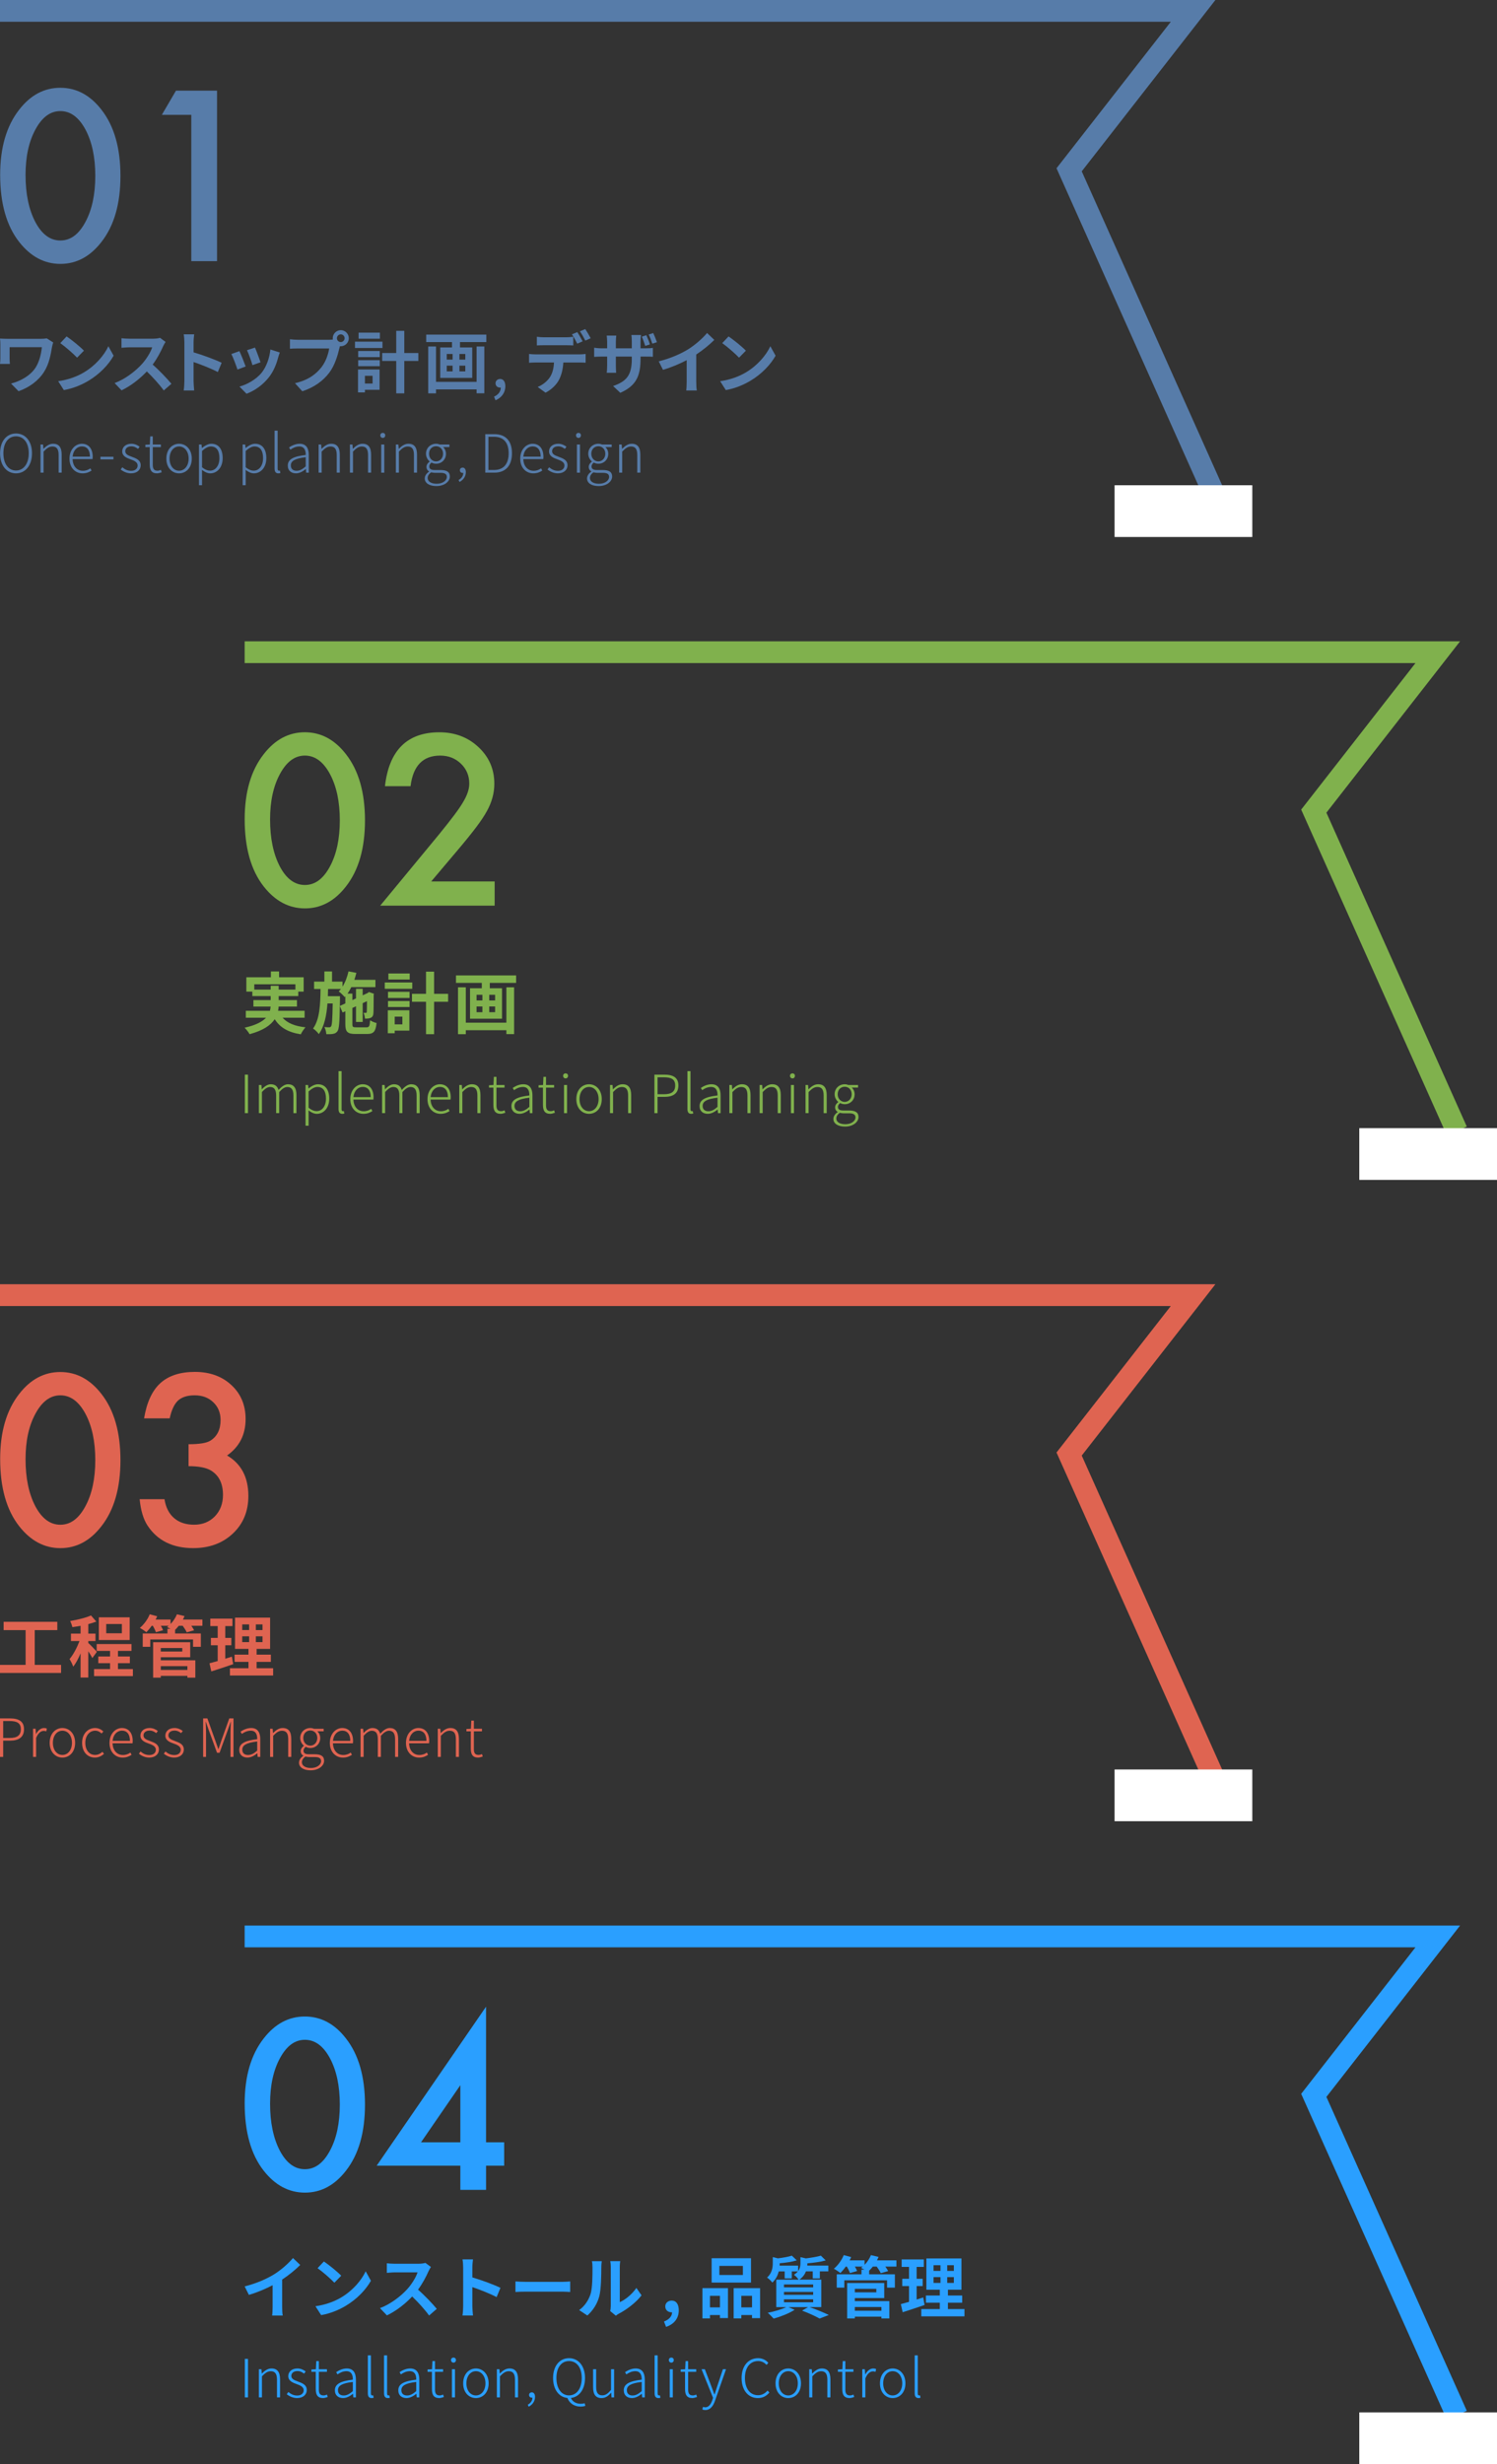 <?xml version="1.0" encoding="UTF-8"?>
<svg id="_レイヤー_1" data-name=" レイヤー 1" xmlns="http://www.w3.org/2000/svg" viewBox="0 0 1730.53 2847.23">
  <rect x="0" y="0" width="1730.53" height="2847.23" fill="#333333" stroke="none"/>
  <defs>
    <style>
      .cls-1 {
        fill: #2a9fff;
      }

      .cls-2 {
        fill: #df6451;
      }

      .cls-3 {
        stroke: #80b14d;
      }

      .cls-3, .cls-4, .cls-5, .cls-6 {
        fill: none;
        stroke-miterlimit: 10;
        stroke-width: 25.16px;
      }

      .cls-7 {
        fill: #577ca9;
      }

      .cls-4 {
        stroke: #df6451;
      }

      .cls-8 {
        fill: #fff;
      }

      .cls-5 {
        stroke: #2a9fff;
      }

      .cls-9 {
        fill: #80b14d;
      }

      .cls-6 {
        stroke: #577ca9;
      }
    </style>
  </defs>
  <g>
    <g>
      <path class="cls-7" d="M.18,201.97c0-31.38,7.31-56.43,21.94-75.15,13.1-16.93,28.96-25.39,47.59-25.39s34.49,8.46,47.59,25.39c14.63,18.71,21.94,44.19,21.94,76.42s-7.31,57.58-21.94,76.3c-13.1,16.93-28.92,25.39-47.46,25.39s-34.45-8.46-47.71-25.39C7.5,260.83.18,234.97.18,201.97ZM29.53,202.1c0,21.86,3.78,40.02,11.34,54.48,7.56,14.21,17.19,21.31,28.91,21.31s21.27-7.1,28.91-21.31c7.65-14.12,11.46-31.94,11.46-53.46s-3.82-39.38-11.46-53.58c-7.65-14.12-17.28-21.18-28.91-21.18s-21.14,7.06-28.79,21.18c-7.65,14.03-11.46,31.55-11.46,52.57h0Z"/>
      <path class="cls-7" d="M221.15,132.69h-34.06l16.33-27.94h47.46v196.99h-29.73v-169.05h0Z"/>
    </g>
    <polyline class="cls-6" points="0 12.58 1379.23 12.58 1235.91 196.2 1401.3 565.82"/>
    <g>
      <path class="cls-7" d="M.07,523.75c0-14.1,7.69-22.89,18.43-22.89s18.49,8.79,18.49,22.89-7.63,23.19-18.49,23.19S.07,537.91.07,523.75ZM33.21,523.75c0-12.09-5.86-19.59-14.71-19.59s-14.58,7.51-14.58,19.59,5.8,19.9,14.58,19.9,14.71-7.81,14.71-19.9h0Z"/>
      <path class="cls-7" d="M46.82,513.61h2.93l.43,4.94h.12c3.3-3.23,6.65-5.8,11.11-5.8,6.77,0,9.89,4.21,9.89,12.57v20.81h-3.54v-20.32c0-6.77-2.14-9.89-7.14-9.89-3.78,0-6.47,1.95-10.25,5.86v24.35h-3.54v-32.53h0Z"/>
      <path class="cls-7" d="M80.32,529.91c0-10.56,6.95-17.15,14.28-17.15,7.87,0,12.57,5.62,12.57,15.14,0,.91-.06,1.77-.18,2.57h-23.07c.18,7.93,4.88,13.49,11.9,13.49,3.48,0,6.22-1.1,8.67-2.81l1.34,2.62c-2.62,1.65-5.67,3.17-10.38,3.17-8.36,0-15.14-6.35-15.14-17.03ZM103.94,527.65c0-7.87-3.6-11.84-9.27-11.84-5.31,0-10.07,4.39-10.74,11.84h20.02Z"/>
      <path class="cls-7" d="M116.14,527.77h15.01v2.99h-15.01v-2.99Z"/>
      <path class="cls-7" d="M139.51,542.48l1.89-2.57c2.81,2.32,5.8,4.09,10.25,4.09,4.94,0,7.45-2.81,7.45-6.17,0-3.85-4.09-5.62-7.87-6.95-4.82-1.71-9.95-3.72-9.95-9.34,0-4.76,3.78-8.79,10.68-8.79,3.6,0,7.08,1.53,9.46,3.48l-1.89,2.44c-2.19-1.65-4.46-2.93-7.63-2.93-4.88,0-7.08,2.69-7.08,5.62,0,3.6,3.54,4.94,7.33,6.35,5.01,1.89,10.5,3.66,10.5,9.95,0,5.01-3.97,9.27-11.17,9.27-4.76,0-8.97-2.01-11.96-4.46h0Z"/>
      <path class="cls-7" d="M173.08,536.87v-20.26h-5.06v-2.69l5.19-.3.43-9.4h2.99v9.4h9.34v2.99h-9.34v20.5c0,4.09,1.1,6.77,5.43,6.77,1.22,0,2.81-.43,3.97-.98l.86,2.81c-1.89.67-3.97,1.22-5.43,1.22-6.41,0-8.36-4.03-8.36-10.07h0Z"/>
      <path class="cls-7" d="M192.3,529.91c0-10.86,6.83-17.15,14.71-17.15s14.71,6.29,14.71,17.15-6.83,17.03-14.71,17.03-14.71-6.22-14.71-17.03ZM218.06,529.91c0-8.3-4.7-14.03-11.05-14.03s-10.98,5.74-10.98,14.03,4.64,13.98,10.98,13.98,11.05-5.67,11.05-13.98Z"/>
      <path class="cls-7" d="M230.02,513.61h2.93l.43,3.97h.12c3.17-2.44,6.9-4.82,10.86-4.82,8.67,0,13.06,6.59,13.06,16.6,0,11.11-6.71,17.58-14.34,17.58-3.05,0-6.29-1.41-9.58-3.97l.06,5.98v11.71h-3.54v-47.05h0ZM253.63,529.36c0-7.81-2.69-13.49-9.95-13.49-3.11,0-6.35,1.83-10.13,5.19v18.79c3.48,2.93,6.83,3.97,9.22,3.97,6.35,0,10.86-5.74,10.86-14.46h0Z"/>
      <path class="cls-7" d="M280.49,513.61h2.93l.43,3.97h.12c3.17-2.44,6.9-4.82,10.86-4.82,8.67,0,13.06,6.59,13.06,16.6,0,11.11-6.71,17.58-14.34,17.58-3.05,0-6.29-1.41-9.58-3.97l.06,5.98v11.71h-3.54v-47.05h0ZM304.1,529.36c0-7.81-2.69-13.49-9.95-13.49-3.11,0-6.35,1.83-10.13,5.19v18.79c3.48,2.93,6.83,3.97,9.22,3.97,6.35,0,10.86-5.74,10.86-14.46h0Z"/>
      <path class="cls-7" d="M317.41,541.32v-43.7h3.54v44.06c0,1.53.61,2.19,1.46,2.19.25,0,.49,0,1.16-.12l.55,2.81c-.61.18-1.22.37-2.38.37-2.93,0-4.33-1.83-4.33-5.62h0Z"/>
      <path class="cls-7" d="M332.67,537.97c0-7.2,6.41-10.62,20.75-12.27.12-4.82-1.28-9.82-7.45-9.82-4.27,0-7.99,2.01-10.25,3.72l-1.59-2.57c2.5-1.71,7.02-4.27,12.33-4.27,7.75,0,10.5,5.55,10.5,12.75v20.63h-2.99l-.37-4.15h-.12c-3.3,2.69-7.2,4.94-11.35,4.94-5.25,0-9.46-2.93-9.46-8.97h0ZM353.42,538.88v-10.56c-12.82,1.46-17.21,4.46-17.21,9.46,0,4.46,3.05,6.17,6.65,6.17s6.71-1.71,10.56-5.06Z"/>
      <path class="cls-7" d="M368.31,513.61h2.93l.43,4.94h.12c3.3-3.23,6.65-5.8,11.11-5.8,6.77,0,9.89,4.21,9.89,12.57v20.81h-3.54v-20.32c0-6.77-2.14-9.89-7.14-9.89-3.78,0-6.47,1.95-10.25,5.86v24.35h-3.54v-32.53h0Z"/>
      <path class="cls-7" d="M404.5,513.61h2.93l.43,4.94h.12c3.3-3.23,6.65-5.8,11.11-5.8,6.77,0,9.89,4.21,9.89,12.57v20.81h-3.54v-20.32c0-6.77-2.14-9.89-7.14-9.89-3.78,0-6.47,1.95-10.25,5.86v24.35h-3.54v-32.53h0Z"/>
      <path class="cls-7" d="M439.65,503c0-1.71,1.22-2.81,2.87-2.81s2.81,1.1,2.81,2.81c0,1.83-1.22,2.99-2.81,2.99s-2.87-1.16-2.87-2.99ZM440.69,513.61h3.54v32.53h-3.54v-32.53Z"/>
      <path class="cls-7" d="M457.59,513.61h2.93l.43,4.94h.12c3.3-3.23,6.65-5.8,11.11-5.8,6.77,0,9.89,4.21,9.89,12.57v20.81h-3.54v-20.32c0-6.77-2.14-9.89-7.14-9.89-3.78,0-6.47,1.95-10.25,5.86v24.35h-3.54v-32.53h0Z"/>
      <path class="cls-7" d="M491.03,552.73c0-2.87,1.89-5.74,4.88-7.75v-.3c-1.65-.98-2.93-2.69-2.93-5.25,0-2.81,2.14-4.94,3.6-6.04v-.25c-2.07-1.71-4.15-4.94-4.15-8.85,0-6.77,5.25-11.53,11.66-11.53,1.77,0,3.3.43,4.33.86h11.11v2.93h-7.33c1.95,1.71,3.35,4.51,3.35,7.81,0,6.71-5.06,11.47-11.47,11.47-1.77,0-3.78-.49-5.25-1.34-1.34,1.1-2.57,2.44-2.57,4.51,0,2.32,1.41,4.09,6.1,4.09h6.83c7.38,0,10.86,2.32,10.86,7.51,0,5.67-6.1,11.05-15.62,11.05-8.11,0-13.43-3.42-13.43-8.91v-.02ZM516.54,551.09c0-3.48-2.57-4.76-7.38-4.76h-6.65c-.73,0-2.44-.18-4.09-.55-2.81,1.95-4.03,4.33-4.03,6.53,0,3.97,3.85,6.65,10.5,6.65,7.08,0,11.66-3.97,11.66-7.87h0ZM512.15,524.29c0-5.37-3.66-8.67-8.06-8.67s-8.11,3.3-8.11,8.67,3.78,8.85,8.11,8.85,8.06-3.54,8.06-8.85Z"/>
      <path class="cls-7" d="M530.15,554.56c3.23-1.71,5.37-4.58,5.37-8.18-.25.06-.49.06-.73.06-1.71,0-3.17-1.1-3.17-3.11s1.59-3.05,3.23-3.05c2.19,0,3.66,2.01,3.66,5.25,0,5.06-2.99,9.15-7.33,11.35l-1.04-2.32h0Z"/>
      <path class="cls-7" d="M560.97,501.65h10.5c13.67,0,20.38,8.48,20.38,22.09s-6.71,22.39-20.32,22.39h-10.56v-44.49ZM571.1,543.03c11.71,0,16.9-7.75,16.9-19.29s-5.19-19.04-16.9-19.04h-6.47v38.33h6.47Z"/>
      <path class="cls-7" d="M601.37,529.91c0-10.56,6.95-17.15,14.28-17.15,7.87,0,12.57,5.62,12.57,15.14,0,.91-.06,1.77-.18,2.57h-23.07c.18,7.93,4.88,13.49,11.9,13.49,3.48,0,6.22-1.1,8.67-2.81l1.34,2.62c-2.62,1.65-5.67,3.17-10.38,3.17-8.36,0-15.14-6.35-15.14-17.03ZM624.98,527.65c0-7.87-3.6-11.84-9.27-11.84-5.31,0-10.07,4.39-10.74,11.84h20.02Z"/>
      <path class="cls-7" d="M632.92,542.48l1.89-2.57c2.81,2.32,5.8,4.09,10.25,4.09,4.94,0,7.45-2.81,7.45-6.17,0-3.85-4.09-5.62-7.87-6.95-4.82-1.71-9.95-3.72-9.95-9.34,0-4.76,3.78-8.79,10.68-8.79,3.6,0,7.08,1.53,9.46,3.48l-1.89,2.44c-2.19-1.65-4.46-2.93-7.63-2.93-4.88,0-7.08,2.69-7.08,5.62,0,3.6,3.54,4.94,7.33,6.35,5.01,1.89,10.5,3.66,10.5,9.95,0,5.01-3.97,9.27-11.17,9.27-4.76,0-8.97-2.01-11.96-4.46h0Z"/>
      <path class="cls-7" d="M665.87,503c0-1.71,1.22-2.81,2.87-2.81s2.81,1.1,2.81,2.81c0,1.83-1.22,2.99-2.81,2.99s-2.87-1.16-2.87-2.99ZM666.91,513.61h3.54v32.53h-3.54v-32.53Z"/>
      <path class="cls-7" d="M678.63,552.73c0-2.87,1.89-5.74,4.88-7.75v-.3c-1.65-.98-2.93-2.69-2.93-5.25,0-2.81,2.14-4.94,3.6-6.04v-.25c-2.07-1.71-4.15-4.94-4.15-8.85,0-6.77,5.25-11.53,11.66-11.53,1.77,0,3.3.43,4.33.86h11.11v2.93h-7.33c1.95,1.71,3.35,4.51,3.35,7.81,0,6.71-5.06,11.47-11.47,11.47-1.77,0-3.78-.49-5.25-1.34-1.34,1.1-2.57,2.44-2.57,4.51,0,2.32,1.41,4.09,6.1,4.09h6.83c7.38,0,10.86,2.32,10.86,7.51,0,5.67-6.1,11.05-15.62,11.05-8.11,0-13.43-3.42-13.43-8.91v-.02ZM704.14,551.09c0-3.48-2.57-4.76-7.38-4.76h-6.65c-.73,0-2.44-.18-4.09-.55-2.81,1.95-4.03,4.33-4.03,6.53,0,3.97,3.85,6.65,10.5,6.65,7.08,0,11.66-3.97,11.66-7.87h0ZM699.74,524.29c0-5.37-3.66-8.67-8.06-8.67s-8.11,3.3-8.11,8.67,3.78,8.85,8.11,8.85,8.06-3.54,8.06-8.85Z"/>
      <path class="cls-7" d="M715.73,513.61h2.93l.43,4.94h.12c3.3-3.23,6.65-5.8,11.11-5.8,6.77,0,9.89,4.21,9.89,12.57v20.81h-3.54v-20.32c0-6.77-2.14-9.89-7.14-9.89-3.78,0-6.47,1.95-10.25,5.86v24.35h-3.54v-32.53h0Z"/>
    </g>
    <g>
      <path class="cls-7" d="M60.13,400.92c-1.4,8.15-3.18,19.42-9.25,28.82-6.45,10.18-17.01,17.94-29.44,22.29l-8.7-8.86c10.49-2.57,22.45-9.01,28.58-18.72,3.89-6.29,6.29-14.91,7.07-23.3H11.11v12.97c0,1.17.08,3.96.31,6.37H.01c.23-2.41.39-4.27.39-6.37v-16.39c0-2.1-.15-4.5-.39-6.53,2.49.15,5.9.31,9.55.31h37.13c2.64,0,5.28-.15,7.38-.54l7.46,4.74c-.47,1.17-1.17,4.11-1.4,5.21h0Z"/>
      <path class="cls-7" d="M97.02,430.28c13.28-7.85,23.38-19.73,28.27-30.21l6.06,10.95c-5.9,10.49-16.23,21.21-28.74,28.74-7.85,4.74-17.86,9.09-28.82,10.95l-6.53-10.25c12.11-1.71,22.22-5.67,29.75-10.18h0ZM97.02,405.19l-7.92,8.08c-4.04-4.35-13.75-12.82-19.42-16.78l7.3-7.77c5.44,3.65,15.54,11.73,20.04,16.47h0Z"/>
      <path class="cls-7" d="M188.67,399.91c-2.64,6.06-6.99,14.37-12.19,21.36,7.69,6.68,17.09,16.62,21.67,22.21l-8.86,7.69c-5.05-6.99-12.27-14.91-19.57-21.98-8.23,8.7-18.57,16.78-29.21,21.83l-8-8.39c12.5-4.66,24.54-14.14,31.85-22.29,5.13-5.82,9.86-13.51,11.57-19.03h-26.33c-3.26,0-7.53.47-9.17.54v-11.03c2.1.31,6.83.54,9.17.54h27.42c3.34,0,6.45-.47,8-1.01l6.37,4.74c-.62.86-2.02,3.26-2.72,4.82h0Z"/>
      <path class="cls-7" d="M213.14,395.63c0-2.72-.23-6.6-.78-9.32h12.11c-.31,2.72-.7,6.14-.7,9.32v11.5c10.41,3.03,25.32,8.54,32.47,12.04l-4.43,10.72c-8-4.19-19.65-8.7-28.04-11.57v21.98c0,2.25.39,7.69.7,10.87h-12.11c.47-3.11.78-7.77.78-10.87v-44.66h0Z"/>
      <path class="cls-7" d="M283.98,423.44l-9.47,3.57c-1.32-4.19-5.21-14.53-7.07-17.94l9.32-3.34c1.94,3.96,5.67,13.36,7.22,17.71h0ZM321.57,412.96c-2.02,7.85-5.28,15.92-10.57,22.76-7.22,9.32-16.93,15.85-26.02,19.26l-8.15-8.31c8.54-2.25,19.34-8.15,25.79-16.23,5.28-6.6,9.01-16.93,9.94-26.64l10.87,3.5c-.93,2.49-1.4,4.11-1.86,5.67h0ZM301.14,418.63l-9.32,3.26c-.93-3.81-4.35-13.21-6.29-17.25l9.24-3.03c1.47,3.34,5.28,13.44,6.37,17.01h0Z"/>
      <path class="cls-7" d="M393.96,381.5c5.05,0,9.25,4.19,9.25,9.32s-4.19,9.25-9.25,9.25c-.31,0-.7,0-1.01-.08-.23.86-.39,1.63-.62,2.33-1.79,7.61-5.13,19.65-11.65,28.27-6.99,9.32-17.4,17.01-31.22,21.51l-8.47-9.32c15.38-3.57,24.15-10.33,30.45-18.25,5.13-6.45,8.08-15.22,9.09-21.9h-36.12c-3.57,0-7.3.15-9.25.31v-10.95c2.25.31,6.68.62,9.25.62h35.96c1.09,0,2.79-.08,4.43-.31-.08-.47-.15-.93-.15-1.47,0-5.13,4.19-9.32,9.32-9.32h.01ZM393.96,395.25c2.41,0,4.43-2.02,4.43-4.43s-2.02-4.5-4.43-4.5-4.5,2.02-4.5,4.5,2.02,4.43,4.5,4.43Z"/>
      <path class="cls-7" d="M442.12,402.08h-31.77v-7.3h31.77v7.3ZM438.78,450.39h-16.93v3.03h-8v-26.49h24.93v23.46ZM414.08,405.57h24.93v7.07h-24.93v-7.07ZM414.08,416.22h24.93v6.91h-24.93v-6.91ZM439.17,391.36h-24.62v-6.99h24.62v6.99ZM421.85,434.24v8.93h8.86v-8.93h-8.86ZM483.59,417.07h-16.23v37.44h-9.32v-37.44h-16.23v-9.17h16.23v-25.63h9.32v25.63h16.23v9.17Z"/>
      <path class="cls-7" d="M562.2,386.63v8.62h-30.45v6.21h14.14v35.18h-36.97v-35.18h13.59v-6.21h-29.83v-8.62h69.51ZM550.94,400.37h8.93v54.06h-8.93v-4.5h-46.91v4.58h-9.01v-54.14h9.01v40.86h46.91v-40.86ZM516.45,415.52h6.76v-6.53h-6.76v6.53ZM516.45,429.11h6.76v-6.6h-6.76v6.6ZM537.89,408.99h-6.76v6.53h6.76v-6.53ZM537.89,422.51h-6.76v6.6h6.76v-6.6Z"/>
      <path class="cls-7" d="M571.13,458.32c4.89-2.18,7.77-5.98,7.77-10.57-.31.08-.54.08-.86.08-2.72,0-5.21-1.71-5.21-4.97,0-3.03,2.49-4.97,5.36-4.97,3.73,0,5.98,3.18,5.98,8.39,0,7.46-4.35,13.28-11.34,16.23l-1.71-4.19h0Z"/>
      <path class="cls-7" d="M619.05,409.46h50.87c1.63,0,5.05-.15,7.07-.47v10.1c-1.94-.15-4.89-.23-7.07-.23h-18.72c-.47,8-2.18,14.53-4.97,19.96-2.72,5.43-8.7,11.42-15.61,14.91l-9.09-6.6c5.51-2.1,10.95-6.53,14.06-11.11,3.18-4.82,4.5-10.64,4.82-17.17h-21.36c-2.25,0-5.28.15-7.46.31v-10.18c2.33.31,5.05.47,7.46.47h0ZM628.92,389.73h25.4c2.64,0,5.75-.23,8.39-.62v10.02c-2.64-.15-5.67-.23-8.39-.23h-25.4c-2.64,0-5.98.08-8.31.23v-10.02c2.49.39,5.67.62,8.31.62ZM673.5,394.39l-6.21,2.72c-1.63-3.18-4.04-7.85-6.14-10.79l6.21-2.57c1.94,2.87,4.66,7.77,6.14,10.64ZM682.82,390.82l-6.21,2.72c-1.63-3.26-4.11-7.77-6.21-10.72l6.14-2.57c2.02,2.95,4.89,7.85,6.29,10.57h0Z"/>
      <path class="cls-7" d="M717.07,453.89l-8.31-7.85c14.99-5.28,21.59-11.96,21.59-31.07v-2.95h-18.41v10.57c0,3.5.23,6.6.31,8.15h-10.87c.23-1.55.47-4.66.47-8.15v-10.57h-6.6c-3.89,0-6.68.23-8.39.31v-10.57c1.4.23,4.5.7,8.39.7h6.6v-7.69c0-2.25-.23-4.58-.47-6.99h11.03c-.15,1.47-.47,3.96-.47,7.07v7.61h18.41v-8.15c0-3.11-.23-5.67-.47-7.22h11.11c-.23,1.63-.54,4.11-.54,7.22v8.15h5.75c4.11,0,6.45-.15,8.54-.54v10.33c-1.71-.15-4.43-.23-8.47-.23h-5.82v2.57c0,19.26-4.58,30.99-23.38,39.3h0ZM751.25,397.96l-5.36,1.71c-1.09-3.26-2.49-7.53-3.96-10.64l5.21-1.71c1.47,3.11,3.26,7.61,4.11,10.64h0ZM759.41,395.4l-5.36,1.71c-1.09-3.34-2.57-7.53-4.19-10.57l5.28-1.71c1.47,3.11,3.26,7.61,4.27,10.57Z"/>
      <path class="cls-7" d="M795.45,403.64c8-4.97,16.86-12.74,21.9-18.87l8.39,8c-5.9,5.82-13.36,11.89-20.89,16.86v31.38c0,3.42.15,8.23.7,10.18h-12.27c.31-1.86.54-6.76.54-10.18v-24.86c-8,4.19-17.86,8.39-27.42,11.18l-4.89-9.79c13.9-3.57,25.32-8.62,33.94-13.9h0Z"/>
      <path class="cls-7" d="M862.25,430.28c13.28-7.85,23.38-19.73,28.27-30.21l6.06,10.95c-5.9,10.49-16.23,21.21-28.74,28.74-7.85,4.74-17.86,9.09-28.82,10.95l-6.53-10.25c12.11-1.71,22.21-5.67,29.75-10.18h0ZM862.25,405.19l-7.93,8.08c-4.04-4.35-13.75-12.82-19.42-16.78l7.3-7.77c5.43,3.65,15.54,11.73,20.04,16.47h0Z"/>
    </g>
    <rect class="cls-8" x="1288.45" y="560.69" width="159.2" height="59.79"/>
  </g>
  <g>
    <g>
      <path class="cls-2" d="M.18,1685.86c0-31.38,7.31-56.43,21.94-75.15,13.1-16.93,28.96-25.39,47.59-25.39s34.49,8.46,47.59,25.39c14.63,18.71,21.94,44.19,21.94,76.42s-7.31,57.58-21.94,76.3c-13.1,16.93-28.92,25.39-47.46,25.39s-34.45-8.46-47.71-25.39c-14.63-18.71-21.94-44.57-21.94-77.57ZM29.53,1685.99c0,21.86,3.78,40.02,11.34,54.48,7.56,14.21,17.19,21.31,28.91,21.31s21.27-7.1,28.91-21.31c7.65-14.12,11.46-31.94,11.46-53.46s-3.82-39.38-11.46-53.58c-7.65-14.12-17.28-21.18-28.91-21.18s-21.14,7.06-28.79,21.18c-7.65,14.03-11.46,31.56-11.46,52.57h0Z"/>
      <path class="cls-2" d="M217.97,1694.15v-25.39c12.59,0,21.05-1.41,25.39-4.21,7.74-4.93,11.61-12.84,11.61-23.73,0-8.42-2.81-15.27-8.42-20.54-5.53-5.36-12.71-8.04-21.56-8.04-8.25,0-14.63,2-19.14,5.99-4.34,4.08-7.57,10.97-9.7,20.67h-29.6c3.06-18.54,9.35-32.13,18.88-40.77,9.53-8.63,22.84-12.95,39.93-12.95s31.34,5.1,42.23,15.31c10.89,10.13,16.33,23.18,16.33,39.17,0,18.03-7.14,32.07-21.43,42.1,16.42,9.61,24.62,25.22,24.62,46.82,0,17.69-5.98,32.15-17.93,43.38-11.95,11.23-27.24,16.84-45.87,16.84-23.73,0-41.34-8.72-52.82-26.15-4.77-7.31-7.78-17.43-9.06-30.37h28.71c1.53,9.53,5.25,16.82,11.17,21.88,5.91,5.06,13.63,7.59,23.15,7.59s17.56-3.19,23.86-9.57c6.29-6.55,9.44-14.84,9.44-24.88,0-13.27-4.72-22.71-14.16-28.33-5.53-3.23-14.08-4.85-25.65-4.85v.02Z"/>
    </g>
    <polyline class="cls-4" points="0 1496.47 1379.23 1496.47 1235.91 1680.09 1401.3 2049.71"/>
    <g>
      <path class="cls-2" d="M0,1985.55h11.53c10.07,0,16.23,3.3,16.23,12.51s-6.1,13.18-15.99,13.18H3.67v18.79H0v-44.49H0ZM11.05,2008.19c8.79,0,13-2.99,13-10.13s-4.39-9.46-13.24-9.46H3.67v19.59h7.38Z"/>
      <path class="cls-2" d="M38.21,1997.51h2.93l.43,6.04h.12c2.19-4.09,5.43-6.9,9.22-6.9,1.28,0,2.26.18,3.3.73l-.73,3.17c-1.1-.43-1.71-.55-2.99-.55-2.87,0-6.35,2.14-8.73,8.18v21.85h-3.54v-32.53h-.01Z"/>
      <path class="cls-2" d="M57.43,2013.8c0-10.86,6.83-17.15,14.71-17.15s14.71,6.29,14.71,17.15-6.83,17.03-14.71,17.03-14.71-6.22-14.71-17.03ZM83.19,2013.8c0-8.3-4.7-14.03-11.05-14.03s-10.98,5.74-10.98,14.03,4.64,13.98,10.98,13.98,11.05-5.67,11.05-13.98Z"/>
      <path class="cls-2" d="M94.9,2013.8c0-10.86,7.02-17.15,15.07-17.15,4.33,0,7.26,1.95,9.52,3.97l-2.01,2.44c-2.01-1.89-4.39-3.3-7.45-3.3-6.47,0-11.41,5.74-11.41,14.03s4.51,13.98,11.35,13.98c3.35,0,6.29-1.65,8.48-3.6l1.77,2.44c-2.87,2.44-6.35,4.21-10.43,4.21-8.48,0-14.89-6.22-14.89-17.03h0Z"/>
      <path class="cls-2" d="M126.58,2013.8c0-10.56,6.95-17.15,14.28-17.15,7.87,0,12.57,5.62,12.57,15.14,0,.91-.06,1.77-.18,2.57h-23.07c.18,7.93,4.88,13.49,11.9,13.49,3.48,0,6.22-1.1,8.67-2.81l1.34,2.62c-2.62,1.65-5.67,3.17-10.38,3.17-8.36,0-15.14-6.35-15.14-17.03h0ZM150.19,2011.54c0-7.87-3.6-11.84-9.27-11.84-5.31,0-10.07,4.39-10.74,11.84h20.02Z"/>
      <path class="cls-2" d="M160.57,2026.37l1.89-2.57c2.81,2.32,5.8,4.09,10.25,4.09,4.94,0,7.45-2.81,7.45-6.17,0-3.85-4.09-5.62-7.87-6.95-4.82-1.71-9.95-3.72-9.95-9.34,0-4.76,3.78-8.79,10.68-8.79,3.6,0,7.08,1.53,9.46,3.48l-1.89,2.44c-2.19-1.65-4.46-2.93-7.63-2.93-4.88,0-7.08,2.69-7.08,5.62,0,3.6,3.54,4.94,7.33,6.35,5.01,1.89,10.5,3.66,10.5,9.95,0,5.01-3.97,9.27-11.17,9.27-4.76,0-8.97-2.01-11.96-4.46h0Z"/>
      <path class="cls-2" d="M189.38,2026.37l1.89-2.57c2.81,2.32,5.8,4.09,10.25,4.09,4.94,0,7.45-2.81,7.45-6.17,0-3.85-4.09-5.62-7.87-6.95-4.82-1.71-9.95-3.72-9.95-9.34,0-4.76,3.78-8.79,10.68-8.79,3.6,0,7.08,1.53,9.46,3.48l-1.89,2.44c-2.19-1.65-4.46-2.93-7.63-2.93-4.88,0-7.08,2.69-7.08,5.62,0,3.6,3.54,4.94,7.33,6.35,5.01,1.89,10.5,3.66,10.5,9.95,0,5.01-3.97,9.27-11.17,9.27-4.76,0-8.97-2.01-11.96-4.46h0Z"/>
      <path class="cls-2" d="M234.84,1985.55h4.88l9.15,25.57c1.16,3.23,2.32,6.53,3.48,9.77h.25c1.16-3.23,2.19-6.53,3.3-9.77l9.15-25.57h4.88v44.49h-3.48v-28.19c0-3.66.25-8.54.43-12.27h-.25l-3.48,9.95-9.34,25.75h-2.93l-9.4-25.75-3.48-9.95h-.25c.18,3.72.43,8.61.43,12.27v28.19h-3.35v-44.49h0Z"/>
      <path class="cls-2" d="M276.58,2021.85c0-7.2,6.41-10.62,20.75-12.27.12-4.82-1.28-9.82-7.45-9.82-4.27,0-7.99,2.01-10.25,3.72l-1.59-2.57c2.5-1.71,7.02-4.27,12.33-4.27,7.75,0,10.5,5.55,10.5,12.75v20.63h-2.99l-.37-4.15h-.12c-3.3,2.69-7.2,4.94-11.35,4.94-5.25,0-9.46-2.93-9.46-8.97h0ZM297.33,2022.77v-10.56c-12.82,1.46-17.21,4.46-17.21,9.46,0,4.46,3.05,6.17,6.65,6.17s6.71-1.71,10.56-5.06Z"/>
      <path class="cls-2" d="M312.22,1997.51h2.93l.43,4.94h.12c3.3-3.23,6.65-5.8,11.11-5.8,6.77,0,9.89,4.21,9.89,12.57v20.81h-3.54v-20.32c0-6.77-2.14-9.89-7.14-9.89-3.78,0-6.47,1.95-10.25,5.86v24.35h-3.54v-32.53h0Z"/>
      <path class="cls-2" d="M345.66,2036.63c0-2.87,1.89-5.74,4.88-7.75v-.3c-1.65-.98-2.93-2.69-2.93-5.25,0-2.81,2.14-4.94,3.6-6.04v-.25c-2.07-1.71-4.15-4.94-4.15-8.85,0-6.77,5.25-11.53,11.66-11.53,1.77,0,3.3.43,4.33.86h11.11v2.93h-7.33c1.95,1.71,3.35,4.51,3.35,7.81,0,6.71-5.06,11.47-11.47,11.47-1.77,0-3.78-.49-5.25-1.34-1.34,1.1-2.57,2.44-2.57,4.51,0,2.32,1.41,4.09,6.1,4.09h6.83c7.38,0,10.86,2.32,10.86,7.51,0,5.67-6.1,11.05-15.62,11.05-8.11,0-13.43-3.42-13.43-8.91v-.02ZM371.17,2034.97c0-3.48-2.57-4.76-7.38-4.76h-6.65c-.73,0-2.44-.18-4.09-.55-2.81,1.95-4.03,4.33-4.03,6.53,0,3.97,3.85,6.65,10.5,6.65,7.08,0,11.66-3.97,11.66-7.87h0ZM366.78,2008.19c0-5.37-3.66-8.67-8.06-8.67s-8.11,3.3-8.11,8.67,3.78,8.85,8.11,8.85,8.06-3.54,8.06-8.85Z"/>
      <path class="cls-2" d="M381.3,2013.8c0-10.56,6.95-17.15,14.28-17.15,7.87,0,12.57,5.62,12.57,15.14,0,.91-.06,1.77-.18,2.57h-23.07c.18,7.93,4.88,13.49,11.9,13.49,3.48,0,6.22-1.1,8.67-2.81l1.34,2.62c-2.62,1.65-5.67,3.17-10.38,3.17-8.36,0-15.14-6.35-15.14-17.03h0ZM404.92,2011.54c0-7.87-3.6-11.84-9.27-11.84-5.31,0-10.07,4.39-10.74,11.84h20.02Z"/>
      <path class="cls-2" d="M416.82,1997.51h2.93l.43,4.94h.12c2.93-3.23,6.59-5.8,10.25-5.8,5.19,0,7.81,2.62,8.97,6.59,3.66-3.97,7.2-6.59,10.98-6.59,6.53,0,9.77,4.21,9.77,12.57v20.81h-3.54v-20.32c0-6.77-2.26-9.89-7.02-9.89-2.93,0-5.92,1.95-9.4,5.86v24.35h-3.54v-20.32c0-6.77-2.19-9.89-7.02-9.89-2.87,0-5.98,1.95-9.4,5.86v24.35h-3.54v-32.53h0Z"/>
      <path class="cls-2" d="M469.31,2013.8c0-10.56,6.95-17.15,14.28-17.15,7.87,0,12.57,5.62,12.57,15.14,0,.91-.06,1.77-.18,2.57h-23.07c.18,7.93,4.88,13.49,11.9,13.49,3.48,0,6.22-1.1,8.67-2.81l1.34,2.62c-2.62,1.65-5.67,3.17-10.38,3.17-8.36,0-15.14-6.35-15.14-17.03h0ZM492.93,2011.54c0-7.87-3.6-11.84-9.27-11.84-5.31,0-10.07,4.39-10.74,11.84h20.02Z"/>
      <path class="cls-2" d="M506.05,1997.51h2.93l.43,4.94h.12c3.3-3.23,6.65-5.8,11.11-5.8,6.77,0,9.89,4.21,9.89,12.57v20.81h-3.54v-20.32c0-6.77-2.14-9.89-7.14-9.89-3.78,0-6.47,1.95-10.25,5.86v24.35h-3.54v-32.53h0Z"/>
      <path class="cls-2" d="M544.25,2020.76v-20.26h-5.06v-2.69l5.19-.3.43-9.4h2.99v9.4h9.34v2.99h-9.34v20.5c0,4.09,1.1,6.77,5.43,6.77,1.22,0,2.81-.43,3.97-.98l.86,2.81c-1.89.67-3.97,1.22-5.43,1.22-6.41,0-8.36-4.03-8.36-10.07h0Z"/>
    </g>
    <g>
      <path class="cls-2" d="M70.61,1923.72v9.32H0v-9.32h29.59v-40.15H4.19v-9.63h62.06v9.63h-26.1v40.15h30.45Z"/>
      <path class="cls-2" d="M106.72,1915.87c-.93-2.02-2.79-5.05-4.66-7.85v30.29h-8.93v-27.89c-2.49,5.98-5.43,11.5-8.47,15.38-.86-2.64-2.79-6.45-4.27-8.78,4.35-5.05,8.62-13.28,11.5-20.82h-9.86v-8.62h11.11v-9.01c-3.26.62-6.45,1.17-9.47,1.55-.47-2.1-1.55-5.21-2.57-7.07,8.54-1.47,18.1-3.73,24.08-6.45l6.14,7.07c-2.79,1.09-5.9,2.1-9.25,2.95v10.95h8.31v8.62h-8.31v2.25c2.1,1.71,8.47,8.47,9.94,10.18l-5.28,7.22h0ZM153.63,1928.61v8.08h-44.89v-8.08h18.49v-6.83h-13.59v-7.77h13.59v-6.45h-15.46v-7.92h40.23v7.92h-15.61v6.45h13.75v7.77h-13.75v6.83h17.25,0ZM149.91,1894.98h-35.65v-26.25h35.65v26.25ZM140.9,1876.49h-18.1v10.72h18.1v-10.72Z"/>
      <path class="cls-2" d="M233.95,1878.51h-12.82c1.32,1.86,2.57,3.73,3.26,5.21l-8.54,2.41c-.86-2.02-2.79-5.05-4.66-7.61h-4.5c-1.4,1.79-2.87,3.34-4.27,4.74v4.19h29.75v15.38h-9.01v-8.47h-49.47v8.47h-8.7v-15.38h28.58v-5.44h3.42c-1.4-.78-2.87-1.47-3.89-1.94.62-.47,1.32-1.01,1.94-1.55h-9.09c1.09,1.86,2.02,3.73,2.57,5.13l-8.31,2.33c-.62-1.94-2.02-4.89-3.57-7.46h-1.24c-2.02,2.87-4.19,5.44-6.21,7.46-1.79-1.47-5.43-3.96-7.53-4.97,4.66-3.89,9.09-9.86,11.42-15.77l8.62,2.33c-.54,1.24-1.17,2.49-1.79,3.73h17.25v5.21c3.11-3.18,5.75-7.22,7.38-11.26l8.78,2.1c-.54,1.32-1.17,2.64-1.86,3.96h22.53v7.22h-.02ZM185.87,1918.44h39.93v20.04h-9.17v-2.1h-30.76v2.1h-8.86v-40.93h42.87v17.32h-34.02v3.57h0ZM185.87,1904.23v4.04h24.86v-4.04h-24.86ZM185.87,1925.2v4.35h30.76v-4.35h-30.76,0Z"/>
      <path class="cls-2" d="M269.6,1922.87c-8.54,3.03-17.86,5.98-25.32,8.39l-2.1-9.4c2.72-.7,5.9-1.55,9.47-2.57v-18.25h-7.85v-8.47h7.85v-13.67h-8.54v-8.62h25.63v8.62h-8.31v13.67h6.99v8.47h-6.99v15.54c2.57-.78,5.13-1.55,7.61-2.41l1.55,8.7h0ZM315.74,1927.6v8.39h-49.94v-8.39h21.44v-7.38h-16.08v-8.31h16.08v-6.68h-15.54v-36.12h40.54v36.12h-15.61v6.68h16.47v8.31h-16.47v7.38h19.11ZM280.01,1883.48h8v-6.53h-8v6.53ZM280.01,1897.39h8v-6.68h-8v6.68ZM303.46,1876.96h-7.69v6.53h7.69v-6.53ZM303.46,1890.71h-7.69v6.68h7.69v-6.68Z"/>
    </g>
    <rect class="cls-8" x="1288.45" y="2044.57" width="159.2" height="59.79"/>
  </g>
  <g>
    <g>
      <path class="cls-1" d="M282.85,2430.55c0-31.38,7.31-56.43,21.94-75.15,13.1-16.93,28.96-25.39,47.59-25.39s34.49,8.46,47.59,25.39c14.63,18.71,21.94,44.19,21.94,76.42s-7.31,57.58-21.94,76.3c-13.1,16.93-28.92,25.39-47.46,25.39s-34.45-8.46-47.71-25.39c-14.63-18.71-21.94-44.57-21.94-77.57h0ZM312.2,2430.67c0,21.86,3.78,40.02,11.34,54.48,7.56,14.21,17.19,21.31,28.91,21.31s21.27-7.1,28.91-21.31c7.65-14.12,11.46-31.94,11.46-53.46s-3.82-39.38-11.46-53.58c-7.65-14.12-17.28-21.18-28.91-21.18s-21.14,7.06-28.79,21.18c-7.65,14.03-11.46,31.56-11.46,52.57h0Z"/>
      <path class="cls-1" d="M561.88,2475.33h20.93v27.05h-20.93v27.94h-29.73v-27.94h-96.71l126.43-183.72v156.67ZM532.15,2475.33v-65.96l-45.42,65.96h45.42Z"/>
    </g>
    <polyline class="cls-5" points="282.83 2237.5 1662.06 2237.5 1518.74 2421.13 1684.13 2790.75"/>
    <g>
      <path class="cls-1" d="M283.03,2725.61h3.66v44.49h-3.66v-44.49Z"/>
      <path class="cls-1" d="M299.26,2737.57h2.93l.43,4.94h.12c3.3-3.23,6.65-5.8,11.11-5.8,6.77,0,9.89,4.21,9.89,12.57v20.81h-3.54v-20.32c0-6.77-2.14-9.89-7.14-9.89-3.78,0-6.47,1.95-10.25,5.86v24.35h-3.54v-32.53h0Z"/>
      <path class="cls-1" d="M331.48,2766.43l1.89-2.57c2.81,2.32,5.8,4.09,10.25,4.09,4.94,0,7.45-2.81,7.45-6.17,0-3.85-4.09-5.62-7.87-6.95-4.82-1.71-9.95-3.72-9.95-9.34,0-4.76,3.78-8.79,10.68-8.79,3.6,0,7.08,1.53,9.46,3.48l-1.89,2.44c-2.19-1.65-4.46-2.93-7.63-2.93-4.88,0-7.08,2.69-7.08,5.62,0,3.6,3.54,4.94,7.33,6.35,5.01,1.89,10.5,3.66,10.5,9.95,0,5.01-3.97,9.27-11.17,9.27-4.76,0-8.97-2.01-11.96-4.46h0Z"/>
      <path class="cls-1" d="M365.05,2760.82v-20.26h-5.06v-2.69l5.19-.3.43-9.4h2.99v9.4h9.34v2.99h-9.34v20.5c0,4.09,1.1,6.77,5.43,6.77,1.22,0,2.81-.43,3.97-.98l.86,2.81c-1.89.67-3.97,1.22-5.43,1.22-6.41,0-8.36-4.03-8.36-10.07h0Z"/>
      <path class="cls-1" d="M387.14,2761.92c0-7.2,6.41-10.62,20.75-12.27.12-4.82-1.28-9.82-7.45-9.82-4.27,0-7.99,2.01-10.25,3.72l-1.59-2.57c2.5-1.71,7.02-4.27,12.33-4.27,7.75,0,10.5,5.55,10.5,12.75v20.63h-2.99l-.37-4.15h-.12c-3.3,2.69-7.2,4.94-11.35,4.94-5.25,0-9.46-2.93-9.46-8.97h0ZM407.89,2762.83v-10.56c-12.82,1.46-17.21,4.46-17.21,9.46,0,4.46,3.05,6.17,6.65,6.17s6.71-1.71,10.56-5.06Z"/>
      <path class="cls-1" d="M425.22,2765.27v-43.7h3.54v44.06c0,1.53.61,2.19,1.46,2.19.25,0,.49,0,1.16-.12l.55,2.81c-.61.18-1.22.37-2.38.37-2.93,0-4.33-1.83-4.33-5.62h0Z"/>
      <path class="cls-1" d="M443.95,2765.27v-43.7h3.54v44.06c0,1.53.61,2.19,1.46,2.19.25,0,.49,0,1.16-.12l.55,2.81c-.61.18-1.22.37-2.38.37-2.93,0-4.33-1.83-4.33-5.62h0Z"/>
      <path class="cls-1" d="M460.43,2761.92c0-7.2,6.41-10.62,20.75-12.27.12-4.82-1.28-9.82-7.45-9.82-4.27,0-7.99,2.01-10.25,3.72l-1.59-2.57c2.5-1.71,7.02-4.27,12.33-4.27,7.75,0,10.5,5.55,10.5,12.75v20.63h-2.99l-.37-4.15h-.12c-3.3,2.69-7.2,4.94-11.35,4.94-5.25,0-9.46-2.93-9.46-8.97h0ZM481.18,2762.83v-10.56c-12.82,1.46-17.21,4.46-17.21,9.46,0,4.46,3.05,6.17,6.65,6.17s6.71-1.71,10.56-5.06Z"/>
      <path class="cls-1" d="M499.31,2760.82v-20.26h-5.06v-2.69l5.19-.3.43-9.4h2.99v9.4h9.34v2.99h-9.34v20.5c0,4.09,1.1,6.77,5.43,6.77,1.22,0,2.81-.43,3.97-.98l.86,2.81c-1.89.67-3.97,1.22-5.43,1.22-6.41,0-8.36-4.03-8.36-10.07h0Z"/>
      <path class="cls-1" d="M521.4,2726.95c0-1.71,1.22-2.81,2.87-2.81s2.81,1.1,2.81,2.81c0,1.83-1.22,2.99-2.81,2.99s-2.87-1.16-2.87-2.99ZM522.43,2737.57h3.54v32.53h-3.54v-32.53Z"/>
      <path class="cls-1" d="M535.43,2753.86c0-10.86,6.83-17.15,14.71-17.15s14.71,6.29,14.71,17.15-6.83,17.03-14.71,17.03-14.71-6.22-14.71-17.03ZM561.19,2753.86c0-8.3-4.7-14.03-11.05-14.03s-10.98,5.74-10.98,14.03,4.64,13.98,10.98,13.98,11.05-5.67,11.05-13.98Z"/>
      <path class="cls-1" d="M574.37,2737.57h2.93l.43,4.94h.12c3.3-3.23,6.65-5.8,11.11-5.8,6.77,0,9.89,4.21,9.89,12.57v20.81h-3.54v-20.32c0-6.77-2.14-9.89-7.14-9.89-3.78,0-6.47,1.95-10.25,5.86v24.35h-3.54v-32.53h0Z"/>
      <path class="cls-1" d="M610.13,2778.52c3.23-1.71,5.37-4.58,5.37-8.18-.25.06-.49.06-.73.06-1.71,0-3.17-1.1-3.17-3.11s1.59-3.05,3.23-3.05c2.19,0,3.66,2.01,3.66,5.25,0,5.06-2.99,9.15-7.33,11.35l-1.04-2.32h0Z"/>
      <path class="cls-1" d="M655.9,2770.77c-9.77-.98-16.54-9.77-16.54-23.07,0-14.1,7.69-22.89,18.43-22.89s18.49,8.79,18.49,22.89c0,13.18-6.65,21.97-16.35,23.07,1.95,4.33,6.1,6.71,11.41,6.71,2.01,0,3.42-.25,4.51-.61l.79,3.05c-1.22.43-3.35.79-5.67.79-7.63,0-12.82-4.21-15.07-9.95ZM672.5,2747.7c0-12.09-5.86-19.59-14.71-19.59s-14.58,7.51-14.58,19.59,5.8,20.08,14.58,20.08,14.71-7.87,14.71-20.08Z"/>
      <path class="cls-1" d="M685.62,2758.38v-20.81h3.54v20.38c0,6.65,2.07,9.77,7.08,9.77,3.78,0,6.47-1.95,10.13-6.35v-23.8h3.54v32.53h-2.99l-.3-5.37h-.18c-3.17,3.66-6.47,6.17-10.98,6.17-6.77,0-9.82-4.15-9.82-12.51h0Z"/>
      <path class="cls-1" d="M721.08,2761.92c0-7.2,6.41-10.62,20.75-12.27.12-4.82-1.28-9.82-7.45-9.82-4.27,0-7.99,2.01-10.25,3.72l-1.59-2.57c2.5-1.71,7.02-4.27,12.33-4.27,7.75,0,10.5,5.55,10.5,12.75v20.63h-2.99l-.37-4.15h-.12c-3.3,2.69-7.2,4.94-11.35,4.94-5.25,0-9.46-2.93-9.46-8.97h0ZM741.83,2762.83v-10.56c-12.82,1.46-17.21,4.46-17.21,9.46,0,4.46,3.05,6.17,6.65,6.17s6.71-1.71,10.56-5.06Z"/>
      <path class="cls-1" d="M756.72,2765.27v-43.7h3.54v44.06c0,1.53.61,2.19,1.46,2.19.25,0,.49,0,1.16-.12l.55,2.81c-.61.18-1.22.37-2.38.37-2.93,0-4.33-1.83-4.33-5.62h0Z"/>
      <path class="cls-1" d="M773.19,2726.95c0-1.71,1.22-2.81,2.87-2.81s2.81,1.1,2.81,2.81c0,1.83-1.22,2.99-2.81,2.99s-2.87-1.16-2.87-2.99ZM774.23,2737.57h3.54v32.53h-3.54v-32.53Z"/>
      <path class="cls-1" d="M791.93,2760.82v-20.26h-5.06v-2.69l5.19-.3.43-9.4h2.99v9.4h9.34v2.99h-9.34v20.5c0,4.09,1.1,6.77,5.43,6.77,1.22,0,2.81-.43,3.97-.98l.86,2.81c-1.89.67-3.97,1.22-5.43,1.22-6.41,0-8.36-4.03-8.36-10.07h0Z"/>
      <path class="cls-1" d="M811.89,2784.07l.79-2.99c.67.25,1.71.49,2.62.49,3.9,0,6.53-3.54,8.11-8.24l.86-2.75-13.3-33.02h3.85l7.57,19.9c1.04,2.81,2.26,6.22,3.42,9.15h.3c.98-2.93,2.01-6.35,2.93-9.15l6.65-19.9h3.6l-12.69,36.31c-1.89,5.62-5.25,10.86-11.23,10.86-1.28,0-2.57-.25-3.48-.67h0Z"/>
      <path class="cls-1" d="M857.29,2747.82c0-14.22,7.87-23.01,19.16-23.01,5.25,0,9.34,2.57,11.71,5.37l-2.07,2.38c-2.38-2.69-5.55-4.46-9.64-4.46-9.4,0-15.32,7.57-15.32,19.59s5.8,19.9,15.14,19.9c4.51,0,7.87-1.89,11.05-5.37l2.07,2.32c-3.42,3.97-7.57,6.35-13.3,6.35-10.98,0-18.79-8.85-18.79-23.07h0Z"/>
      <path class="cls-1" d="M896.53,2753.86c0-10.86,6.83-17.15,14.71-17.15s14.71,6.29,14.71,17.15-6.83,17.03-14.71,17.03-14.71-6.22-14.71-17.03ZM922.29,2753.86c0-8.3-4.7-14.03-11.05-14.03s-10.98,5.74-10.98,14.03,4.64,13.98,10.98,13.98,11.05-5.67,11.05-13.98Z"/>
      <path class="cls-1" d="M935.47,2737.57h2.93l.43,4.94h.12c3.3-3.23,6.65-5.8,11.11-5.8,6.77,0,9.89,4.21,9.89,12.57v20.81h-3.54v-20.32c0-6.77-2.14-9.89-7.14-9.89-3.78,0-6.47,1.95-10.25,5.86v24.35h-3.54v-32.53h0Z"/>
      <path class="cls-1" d="M973.67,2760.82v-20.26h-5.06v-2.69l5.19-.3.43-9.4h2.99v9.4h9.34v2.99h-9.34v20.5c0,4.09,1.1,6.77,5.43,6.77,1.22,0,2.81-.43,3.97-.98l.86,2.81c-1.89.67-3.97,1.22-5.43,1.22-6.41,0-8.36-4.03-8.36-10.07h0Z"/>
      <path class="cls-1" d="M996.8,2737.57h2.93l.43,6.04h.12c2.19-4.09,5.43-6.9,9.22-6.9,1.28,0,2.26.18,3.3.73l-.73,3.17c-1.1-.43-1.71-.55-2.99-.55-2.87,0-6.35,2.14-8.73,8.18v21.85h-3.54v-32.53h-.01Z"/>
      <path class="cls-1" d="M1017.24,2753.86c0-10.86,6.83-17.15,14.71-17.15s14.71,6.29,14.71,17.15-6.83,17.03-14.71,17.03-14.71-6.22-14.71-17.03ZM1042.99,2753.86c0-8.3-4.7-14.03-11.05-14.03s-10.98,5.74-10.98,14.03,4.64,13.98,10.98,13.98,11.05-5.67,11.05-13.98Z"/>
      <path class="cls-1" d="M1057.39,2765.27v-43.7h3.54v44.06c0,1.53.61,2.19,1.46,2.19.25,0,.49,0,1.16-.12l.55,2.81c-.61.18-1.22.37-2.38.37-2.93,0-4.33-1.83-4.33-5.62h0Z"/>
    </g>
    <g>
      <path class="cls-1" d="M316.77,2627.97c8-4.97,16.86-12.74,21.9-18.87l8.39,8c-5.9,5.82-13.36,11.89-20.89,16.86v31.38c0,3.42.15,8.23.7,10.18h-12.27c.31-1.86.54-6.76.54-10.18v-24.86c-8,4.19-17.86,8.39-27.42,11.18l-4.89-9.79c13.9-3.57,25.32-8.62,33.94-13.9h0Z"/>
      <path class="cls-1" d="M394.45,2654.61c13.28-7.85,23.38-19.73,28.27-30.22l6.06,10.95c-5.9,10.49-16.23,21.21-28.74,28.74-7.85,4.74-17.86,9.09-28.82,10.95l-6.53-10.25c12.11-1.71,22.22-5.67,29.75-10.18ZM394.45,2629.52l-7.92,8.08c-4.04-4.35-13.75-12.82-19.42-16.78l7.3-7.77c5.44,3.65,15.54,11.73,20.04,16.47h0Z"/>
      <path class="cls-1" d="M495.42,2624.24c-2.64,6.06-6.99,14.37-12.19,21.36,7.69,6.68,17.09,16.62,21.67,22.21l-8.86,7.69c-5.05-6.99-12.27-14.91-19.57-21.98-8.23,8.7-18.57,16.78-29.21,21.83l-8-8.39c12.5-4.66,24.54-14.14,31.85-22.29,5.13-5.82,9.86-13.51,11.57-19.03h-26.33c-3.26,0-7.53.47-9.17.54v-11.03c2.1.31,6.83.54,9.17.54h27.42c3.34,0,6.45-.47,8-1.01l6.37,4.74c-.62.86-2.02,3.26-2.72,4.82h0Z"/>
      <path class="cls-1" d="M535.42,2619.97c0-2.72-.23-6.6-.78-9.32h12.11c-.31,2.72-.7,6.14-.7,9.32v11.5c10.41,3.03,25.32,8.54,32.47,12.04l-4.43,10.72c-8-4.19-19.65-8.7-28.04-11.57v21.98c0,2.25.39,7.69.7,10.87h-12.11c.47-3.11.78-7.77.78-10.87v-44.66h0Z"/>
      <path class="cls-1" d="M608.35,2636.59h41.71c3.65,0,7.07-.31,9.09-.47v12.19c-1.86-.08-5.82-.39-9.09-.39h-41.71c-4.43,0-9.63.15-12.5.39v-12.19c2.79.23,8.47.47,12.5.47Z"/>
      <path class="cls-1" d="M682.69,2650.65c2.18-6.68,2.25-21.36,2.25-30.76,0-3.11-.23-5.21-.7-7.14h11.42c-.08.39-.54,3.81-.54,7.07,0,9.17-.23,25.55-2.33,33.4-2.33,8.78-7.22,16.39-13.82,22.29l-9.47-6.29c6.83-4.82,11.03-11.96,13.21-18.57h0ZM706.06,2664.63v-45.28c0-3.5-.54-6.45-.62-6.68h11.57c-.08.23-.54,3.26-.54,6.76v40.62c6.29-2.72,13.98-8.86,19.18-16.39l5.98,8.54c-6.45,8.39-17.63,16.78-26.33,21.21-1.71.93-2.64,1.71-3.34,2.33l-6.53-5.36c.31-1.47.62-3.65.62-5.75h0Z"/>
      <path class="cls-1" d="M767.58,2682.41c6.06-2.25,9.4-6.29,9.32-10.64h-.7c-3.73,0-7.14-2.41-7.14-6.76,0-4.11,3.34-6.76,7.38-6.76,5.28,0,8.23,4.19,8.23,11.26,0,9.09-5.28,16-14.68,19.11l-2.41-6.21h0Z"/>
      <path class="cls-1" d="M812.01,2643.89h29.51v34.57h-9.24v-3.5h-11.57v3.89h-8.7v-34.95h0ZM820.71,2652.75v13.36h11.57v-13.36h-11.57ZM868.17,2637.44h-45.51v-28.12h45.51v28.12ZM858.77,2618.18h-27.18v10.49h27.18v-10.49ZM878.65,2643.89v34.64h-9.32v-3.57h-12.35v3.89h-8.86v-34.95h30.53ZM869.33,2666.11v-13.36h-12.35v13.36h12.35Z"/>
      <path class="cls-1" d="M935.97,2665.8c7.93,2.79,16.86,6.53,22.14,9.09l-10.72,4.11c-4.43-2.57-12.35-6.21-20.19-9.17l6.99-4.04h-22.68l7.07,3.11c-6.45,4.19-16.39,8-24.23,10.18-1.63-1.79-4.89-5.13-6.83-6.76,7.54-1.4,16-3.89,21.36-6.53h-11.5v-31.69h25.79c-1.17-1.94-3.73-4.58-5.36-5.67,1.94-1.24,3.42-2.57,4.5-3.89h-6.99v8.08h-8.23v-8.08h-6.83c-1.17,4.43-3.34,9.17-7.46,12.89-1.24-1.71-4.19-4.66-6.06-5.75,5.67-5.13,6.6-11.5,6.6-16.62v-7.07l5.9,1.47c6.06-.7,12.27-1.86,16.15-3.11l5.67,5.43c-5.59,1.71-12.97,2.79-19.73,3.34v.39c0,.7,0,1.55-.08,2.33h21.36v6.29c2.25-2.95,2.72-6.06,2.72-9.01v-7.07l6.21,1.47c6.45-.78,13.21-1.94,17.4-3.18l5.59,5.51c-5.98,1.71-13.98,2.72-21.21,3.34v.39c0,.7,0,1.47-.08,2.25h24.31v6.68h-9.79v8.15h-8.23v-8.15h-7.85c-1.32,3.42-3.65,6.76-7.61,9.55h25.32v31.69h-13.44l.02.02ZM906.3,2642.96h33.71v-3.34h-33.71v3.34ZM906.3,2651.58h33.71v-3.34h-33.71v3.34ZM906.3,2660.2h33.71v-3.42h-33.71v3.42Z"/>
      <path class="cls-1" d="M1036.25,2618.96h-12.82c1.32,1.86,2.57,3.73,3.26,5.21l-8.54,2.41c-.86-2.02-2.79-5.05-4.66-7.61h-4.5c-1.4,1.79-2.87,3.34-4.27,4.74v4.19h29.75v15.38h-9.01v-8.47h-49.47v8.47h-8.7v-15.38h28.58v-5.44h3.42c-1.4-.78-2.87-1.47-3.89-1.94.62-.47,1.32-1.01,1.94-1.55h-9.09c1.09,1.86,2.02,3.73,2.57,5.13l-8.31,2.33c-.62-1.94-2.02-4.89-3.57-7.46h-1.24c-2.02,2.87-4.19,5.43-6.21,7.46-1.79-1.47-5.44-3.96-7.54-4.97,4.66-3.89,9.09-9.86,11.42-15.77l8.62,2.33c-.54,1.24-1.17,2.49-1.79,3.73h17.24v5.21c3.11-3.18,5.75-7.22,7.38-11.26l8.78,2.1c-.54,1.32-1.17,2.64-1.86,3.96h22.53v7.22h0ZM988.17,2658.88h39.93v20.04h-9.17v-2.1h-30.76v2.1h-8.86v-40.93h42.87v17.32h-34.02v3.57h0ZM988.17,2644.67v4.04h24.86v-4.04h-24.86ZM988.17,2665.64v4.35h30.76v-4.35h-30.76Z"/>
      <path class="cls-1" d="M1068.79,2663.31c-8.54,3.03-17.86,5.98-25.32,8.39l-2.1-9.4c2.72-.7,5.9-1.55,9.47-2.57v-18.25h-7.85v-8.47h7.85v-13.67h-8.54v-8.62h25.63v8.62h-8.31v13.67h6.99v8.47h-6.99v15.54c2.57-.78,5.13-1.55,7.61-2.41l1.55,8.7h0ZM1114.93,2668.05v8.39h-49.94v-8.39h21.44v-7.38h-16.08v-8.31h16.08v-6.68h-15.54v-36.12h40.54v36.12h-15.61v6.68h16.47v8.31h-16.47v7.38h19.11ZM1079.2,2623.93h8v-6.53h-8v6.53ZM1079.2,2637.83h8v-6.68h-8v6.68ZM1102.66,2617.4h-7.69v6.53h7.69v-6.53ZM1102.66,2631.15h-7.69v6.68h7.69v-6.68Z"/>
    </g>
    <rect class="cls-8" x="1571.33" y="2787.43" width="159.2" height="59.79"/>
  </g>
  <g>
    <g>
      <path class="cls-9" d="M282.85,946.65c0-31.38,7.31-56.43,21.94-75.15,13.1-16.93,28.96-25.39,47.59-25.39s34.49,8.46,47.59,25.39c14.63,18.71,21.94,44.19,21.94,76.42s-7.31,57.58-21.94,76.3c-13.1,16.93-28.92,25.39-47.46,25.39s-34.45-8.46-47.71-25.39c-14.63-18.71-21.94-44.57-21.94-77.57h0ZM312.2,946.79c0,21.86,3.78,40.02,11.34,54.48,7.56,14.21,17.19,21.31,28.91,21.31s21.27-7.1,28.91-21.31c7.65-14.12,11.46-31.94,11.46-53.46s-3.82-39.38-11.46-53.58c-7.65-14.12-17.28-21.18-28.91-21.18s-21.14,7.06-28.79,21.18c-7.65,14.03-11.46,31.56-11.46,52.57h0Z"/>
      <path class="cls-9" d="M498.47,1018.49h73.36v27.94h-132.3l68.38-82.8c6.72-8.25,12.35-15.39,16.9-21.43,4.55-6.04,8.02-11.1,10.4-15.18,4.85-7.99,7.27-15.18,7.27-21.56,0-9.19-3.23-16.89-9.7-23.09-6.46-6.21-14.46-9.31-23.99-9.31-19.9,0-31.3,11.78-34.19,35.34h-29.6c4.76-41.51,25.73-62.26,62.9-62.26,17.94,0,33,5.7,45.17,17.1,12.25,11.4,18.37,25.51,18.37,42.36,0,10.71-2.85,21.22-8.55,31.51-2.89,5.36-7.13,11.72-12.7,19.07-5.57,7.36-12.61,16.06-21.11,26.09l-30.62,36.23h0Z"/>
    </g>
    <polyline class="cls-3" points="282.83 753.61 1662.06 753.61 1518.74 937.24 1684.13 1306.85"/>
    <g>
      <path class="cls-9" d="M283.03,1241.72h3.66v44.49h-3.66v-44.49Z"/>
      <path class="cls-9" d="M299.26,1253.68h2.93l.43,4.94h.12c2.93-3.23,6.59-5.8,10.25-5.8,5.19,0,7.81,2.62,8.97,6.59,3.66-3.97,7.2-6.59,10.98-6.59,6.53,0,9.77,4.21,9.77,12.57v20.81h-3.54v-20.32c0-6.77-2.26-9.89-7.02-9.89-2.93,0-5.92,1.95-9.4,5.86v24.35h-3.54v-20.32c0-6.77-2.19-9.89-7.02-9.89-2.87,0-5.98,1.95-9.4,5.86v24.35h-3.54v-32.53h0Z"/>
      <path class="cls-9" d="M353.21,1253.68h2.93l.43,3.97h.12c3.17-2.44,6.9-4.82,10.86-4.82,8.67,0,13.06,6.59,13.06,16.6,0,11.11-6.71,17.58-14.34,17.58-3.05,0-6.29-1.41-9.58-3.97l.06,5.98v11.71h-3.54v-47.05ZM376.82,1269.43c0-7.81-2.69-13.49-9.95-13.49-3.11,0-6.35,1.83-10.13,5.19v18.79c3.48,2.93,6.83,3.97,9.22,3.97,6.35,0,10.86-5.74,10.86-14.46h0Z"/>
      <path class="cls-9" d="M391.35,1281.39v-43.7h3.54v44.06c0,1.53.61,2.19,1.46,2.19.25,0,.49,0,1.16-.12l.55,2.81c-.61.18-1.22.37-2.38.37-2.93,0-4.33-1.83-4.33-5.62h0Z"/>
      <path class="cls-9" d="M404.96,1269.97c0-10.56,6.95-17.15,14.28-17.15,7.87,0,12.57,5.62,12.57,15.14,0,.91-.06,1.77-.18,2.57h-23.07c.18,7.93,4.88,13.49,11.9,13.49,3.48,0,6.22-1.1,8.67-2.81l1.34,2.62c-2.62,1.65-5.67,3.17-10.38,3.17-8.36,0-15.14-6.35-15.14-17.03h0ZM428.58,1267.72c0-7.87-3.6-11.84-9.27-11.84-5.31,0-10.07,4.39-10.74,11.84h20.02Z"/>
      <path class="cls-9" d="M441.7,1253.68h2.93l.43,4.94h.12c2.93-3.23,6.59-5.8,10.25-5.8,5.19,0,7.81,2.62,8.97,6.59,3.66-3.97,7.2-6.59,10.98-6.59,6.53,0,9.77,4.21,9.77,12.57v20.81h-3.54v-20.32c0-6.77-2.26-9.89-7.02-9.89-2.93,0-5.92,1.95-9.4,5.86v24.35h-3.54v-20.32c0-6.77-2.19-9.89-7.02-9.89-2.87,0-5.98,1.95-9.4,5.86v24.35h-3.54v-32.53h0Z"/>
      <path class="cls-9" d="M494.18,1269.97c0-10.56,6.95-17.15,14.28-17.15,7.87,0,12.57,5.62,12.57,15.14,0,.91-.06,1.77-.18,2.57h-23.07c.18,7.93,4.88,13.49,11.9,13.49,3.48,0,6.22-1.1,8.67-2.81l1.34,2.62c-2.62,1.65-5.67,3.17-10.38,3.17-8.36,0-15.14-6.35-15.14-17.03h0ZM517.8,1267.72c0-7.87-3.6-11.84-9.27-11.84-5.31,0-10.07,4.39-10.74,11.84h20.02Z"/>
      <path class="cls-9" d="M530.92,1253.68h2.93l.43,4.94h.12c3.3-3.23,6.65-5.8,11.11-5.8,6.77,0,9.89,4.21,9.89,12.57v20.81h-3.54v-20.32c0-6.77-2.14-9.89-7.14-9.89-3.78,0-6.47,1.95-10.25,5.86v24.35h-3.54v-32.53h0Z"/>
      <path class="cls-9" d="M570.34,1276.93v-20.26h-5.06v-2.69l5.19-.3.43-9.4h2.99v9.4h9.34v2.99h-9.34v20.5c0,4.09,1.1,6.77,5.43,6.77,1.22,0,2.81-.43,3.97-.98l.86,2.81c-1.89.67-3.97,1.22-5.43,1.22-6.41,0-8.36-4.03-8.36-10.07h0Z"/>
      <path class="cls-9" d="M591.21,1278.03c0-7.2,6.41-10.62,20.75-12.27.12-4.82-1.28-9.82-7.45-9.82-4.27,0-7.99,2.01-10.25,3.72l-1.59-2.57c2.5-1.71,7.02-4.27,12.33-4.27,7.75,0,10.5,5.55,10.5,12.75v20.63h-2.99l-.37-4.15h-.12c-3.3,2.69-7.2,4.94-11.35,4.94-5.25,0-9.46-2.93-9.46-8.97h0ZM611.96,1278.95v-10.56c-12.82,1.46-17.21,4.46-17.21,9.46,0,4.46,3.05,6.17,6.65,6.17s6.71-1.71,10.56-5.06Z"/>
      <path class="cls-9" d="M627.65,1276.93v-20.26h-5.06v-2.69l5.19-.3.43-9.4h2.99v9.4h9.34v2.99h-9.34v20.5c0,4.09,1.1,6.77,5.43,6.77,1.22,0,2.81-.43,3.97-.98l.86,2.81c-1.89.67-3.97,1.22-5.43,1.22-6.41,0-8.36-4.03-8.36-10.07h0Z"/>
      <path class="cls-9" d="M650.96,1243.06c0-1.71,1.22-2.81,2.87-2.81s2.81,1.1,2.81,2.81c0,1.83-1.22,2.99-2.81,2.99s-2.87-1.16-2.87-2.99ZM651.99,1253.68h3.54v32.53h-3.54v-32.53Z"/>
      <path class="cls-9" d="M666.22,1269.97c0-10.86,6.83-17.15,14.71-17.15s14.71,6.29,14.71,17.15-6.83,17.03-14.71,17.03-14.71-6.22-14.71-17.03ZM691.97,1269.97c0-8.3-4.7-14.03-11.05-14.03s-10.98,5.74-10.98,14.03,4.64,13.98,10.98,13.98,11.05-5.67,11.05-13.98Z"/>
      <path class="cls-9" d="M705.15,1253.68h2.93l.43,4.94h.12c3.3-3.23,6.65-5.8,11.11-5.8,6.77,0,9.89,4.21,9.89,12.57v20.81h-3.54v-20.32c0-6.77-2.14-9.89-7.14-9.89-3.78,0-6.47,1.95-10.25,5.86v24.35h-3.54v-32.53h0Z"/>
      <path class="cls-9" d="M756.47,1241.72h11.53c10.07,0,16.23,3.3,16.23,12.51s-6.1,13.18-15.99,13.18h-8.11v18.79h-3.66v-44.49h0ZM767.52,1264.36c8.79,0,13-2.99,13-10.13s-4.39-9.46-13.24-9.46h-7.14v19.59h7.38Z"/>
      <path class="cls-9" d="M794.68,1281.39v-43.7h3.54v44.06c0,1.53.61,2.19,1.46,2.19.25,0,.49,0,1.16-.12l.55,2.81c-.61.18-1.22.37-2.38.37-2.93,0-4.33-1.83-4.33-5.62h0Z"/>
      <path class="cls-9" d="M808.71,1278.03c0-7.2,6.41-10.62,20.75-12.27.12-4.82-1.28-9.82-7.45-9.82-4.27,0-7.99,2.01-10.25,3.72l-1.59-2.57c2.5-1.71,7.02-4.27,12.33-4.27,7.75,0,10.5,5.55,10.5,12.75v20.63h-2.99l-.37-4.15h-.12c-3.3,2.69-7.2,4.94-11.35,4.94-5.25,0-9.46-2.93-9.46-8.97h0ZM829.46,1278.95v-10.56c-12.82,1.46-17.21,4.46-17.21,9.46,0,4.46,3.05,6.17,6.65,6.17s6.71-1.71,10.56-5.06Z"/>
      <path class="cls-9" d="M843.13,1253.68h2.93l.43,4.94h.12c3.3-3.23,6.65-5.8,11.11-5.8,6.77,0,9.89,4.21,9.89,12.57v20.81h-3.54v-20.32c0-6.77-2.14-9.89-7.14-9.89-3.78,0-6.47,1.95-10.25,5.86v24.35h-3.54v-32.53h0Z"/>
      <path class="cls-9" d="M878.1,1253.68h2.93l.43,4.94h.12c3.3-3.23,6.65-5.8,11.11-5.8,6.77,0,9.89,4.21,9.89,12.57v20.81h-3.54v-20.32c0-6.77-2.14-9.89-7.14-9.89-3.78,0-6.47,1.95-10.25,5.86v24.35h-3.54v-32.53h0Z"/>
      <path class="cls-9" d="M913.25,1243.06c0-1.71,1.22-2.81,2.87-2.81s2.81,1.1,2.81,2.81c0,1.83-1.22,2.99-2.81,2.99s-2.87-1.16-2.87-2.99ZM914.29,1253.68h3.54v32.53h-3.54v-32.53Z"/>
      <path class="cls-9" d="M931.19,1253.68h2.93l.43,4.94h.12c3.3-3.23,6.65-5.8,11.11-5.8,6.77,0,9.89,4.21,9.89,12.57v20.81h-3.54v-20.32c0-6.77-2.14-9.89-7.14-9.89-3.78,0-6.47,1.95-10.25,5.86v24.35h-3.54v-32.53h0Z"/>
      <path class="cls-9" d="M963.42,1292.8c0-2.87,1.89-5.74,4.88-7.75v-.3c-1.65-.98-2.93-2.69-2.93-5.25,0-2.81,2.14-4.94,3.6-6.04v-.25c-2.07-1.71-4.15-4.94-4.15-8.85,0-6.77,5.25-11.53,11.66-11.53,1.77,0,3.3.43,4.33.86h11.11v2.93h-7.33c1.95,1.71,3.35,4.51,3.35,7.81,0,6.71-5.06,11.47-11.47,11.47-1.77,0-3.78-.49-5.25-1.34-1.34,1.1-2.57,2.44-2.57,4.51,0,2.32,1.41,4.09,6.1,4.09h6.83c7.38,0,10.86,2.32,10.86,7.51,0,5.67-6.1,11.05-15.62,11.05-8.11,0-13.43-3.42-13.43-8.91v-.02ZM988.93,1291.15c0-3.48-2.57-4.76-7.38-4.76h-6.65c-.73,0-2.44-.18-4.09-.55-2.81,1.95-4.03,4.33-4.03,6.53,0,3.97,3.85,6.65,10.5,6.65,7.08,0,11.66-3.97,11.66-7.87h0ZM984.53,1264.36c0-5.37-3.66-8.67-8.06-8.67s-8.11,3.3-8.11,8.67,3.78,8.85,8.11,8.85,8.06-3.54,8.06-8.85Z"/>
    </g>
    <g>
      <path class="cls-9" d="M326.65,1175.92c5.51,6.21,14.21,9.79,26.49,11.11-1.86,1.94-4.27,5.59-5.43,8.08-14.76-2.33-24-7.85-30.14-17.47-4.58,6.91-13.21,13.05-29.05,17.32-1.09-2.02-3.73-5.51-5.75-7.46,13.05-2.95,20.5-6.99,24.78-11.57h-23.38v-8h27.89c.39-1.63.62-3.26.78-4.89h-19.89v-7.46h19.96v-4.66h-21.21v-5.13h-6.91v-16.54h28.35v-6.76h9.47v6.76h28.43v16.54h-6.21v5.13h-22.68v4.66h21.13v7.46h-21.21c-.08,1.63-.23,3.26-.62,4.89h30.68v8h-25.47,0ZM312.9,1143.46v-4.43h9.25v4.43h19.34v-6.14h-47.54v6.14h18.95,0Z"/>
      <path class="cls-9" d="M423.74,1187.03c3.03,0,3.65-1.32,4.11-8.15,1.86,1.32,5.21,2.64,7.46,3.18-1.01,9.71-3.34,12.66-10.87,12.66h-13.59c-9.17,0-11.65-2.49-11.65-11.34v-14.91l-3.18,1.47-3.18-7.54c-.31,19.03-.86,26.49-2.64,28.97-1.4,2.02-2.87,2.79-4.97,3.18-1.94.47-4.89.39-8,.39-.15-2.57-1.01-5.98-2.25-8.23,2.41.31,4.58.31,5.59.31s1.63-.23,2.25-1.24c1.01-1.55,1.47-8.08,1.79-26.33h-6.06c-1.09,13.98-3.57,26.57-10.02,35.42-1.47-2.18-4.35-4.97-6.6-6.45,7.69-10.64,8.39-27.73,8.62-45.67h-7.46v-8.54h11.89v-11.73h8.86v11.73h12.11v5.82c3.18-5.05,5.51-11.26,6.91-17.63l9.09,1.71c-.62,2.72-1.47,5.43-2.33,8.08h24.39v8.39h-27.89c-1.32,2.72-2.79,5.28-4.43,7.54h5.67v7.46l4.19-1.94v-11.11h7.69v7.54l5.59-2.57.31-.23,1.4-1.01,5.75,2.02-.31,1.24c-.08,11.03-.08,18.95-.31,21.28-.15,2.79-1.24,4.5-3.34,5.36-1.86.78-4.35.86-6.45.86-.15-2.1-.78-5.05-1.63-6.76.93.08,2.02.08,2.64.08s1.01-.15,1.09-1.17c.15-.7.15-4.97.23-12.35l-4.97,2.33v21.67h-7.69v-18.1l-4.19,1.94v18.72c0,3.18.54,3.65,4.43,3.65h11.96-.02ZM399.2,1159.38v-8.08l-.7.78c-1.47-1.71-4.89-5.13-6.91-6.53.86-.86,1.71-1.79,2.49-2.79h-14.83c-.08,2.79-.15,5.59-.23,8.31h13.98v3.5l-.15,7.77,6.37-2.95h0Z"/>
      <path class="cls-9" d="M476.56,1142.52h-31.77v-7.3h31.77v7.3ZM473.22,1190.84h-16.93v3.03h-8v-26.49h24.93v23.46ZM448.52,1146.02h24.93v7.07h-24.93v-7.07ZM448.52,1156.66h24.93v6.91h-24.93v-6.91ZM473.61,1131.81h-24.62v-6.99h24.62v6.99ZM456.29,1174.68v8.93h8.86v-8.93h-8.86ZM518.03,1157.52h-16.23v37.44h-9.32v-37.44h-16.23v-9.17h16.23v-25.63h9.32v25.63h16.23v9.17h0Z"/>
      <path class="cls-9" d="M596.64,1127.07v8.62h-30.45v6.21h14.14v35.18h-36.97v-35.18h13.59v-6.21h-29.83v-8.62h69.51ZM585.38,1140.81h8.93v54.06h-8.93v-4.5h-46.91v4.58h-9.01v-54.14h9.01v40.86h46.91v-40.86h0ZM550.89,1155.96h6.76v-6.53h-6.76v6.53ZM550.89,1169.56h6.76v-6.6h-6.76v6.6ZM572.33,1149.44h-6.76v6.53h6.76v-6.53ZM572.33,1162.95h-6.76v6.6h6.76v-6.6Z"/>
    </g>
    <rect class="cls-8" x="1571.33" y="1303.54" width="159.2" height="59.79"/>
  </g>
</svg>